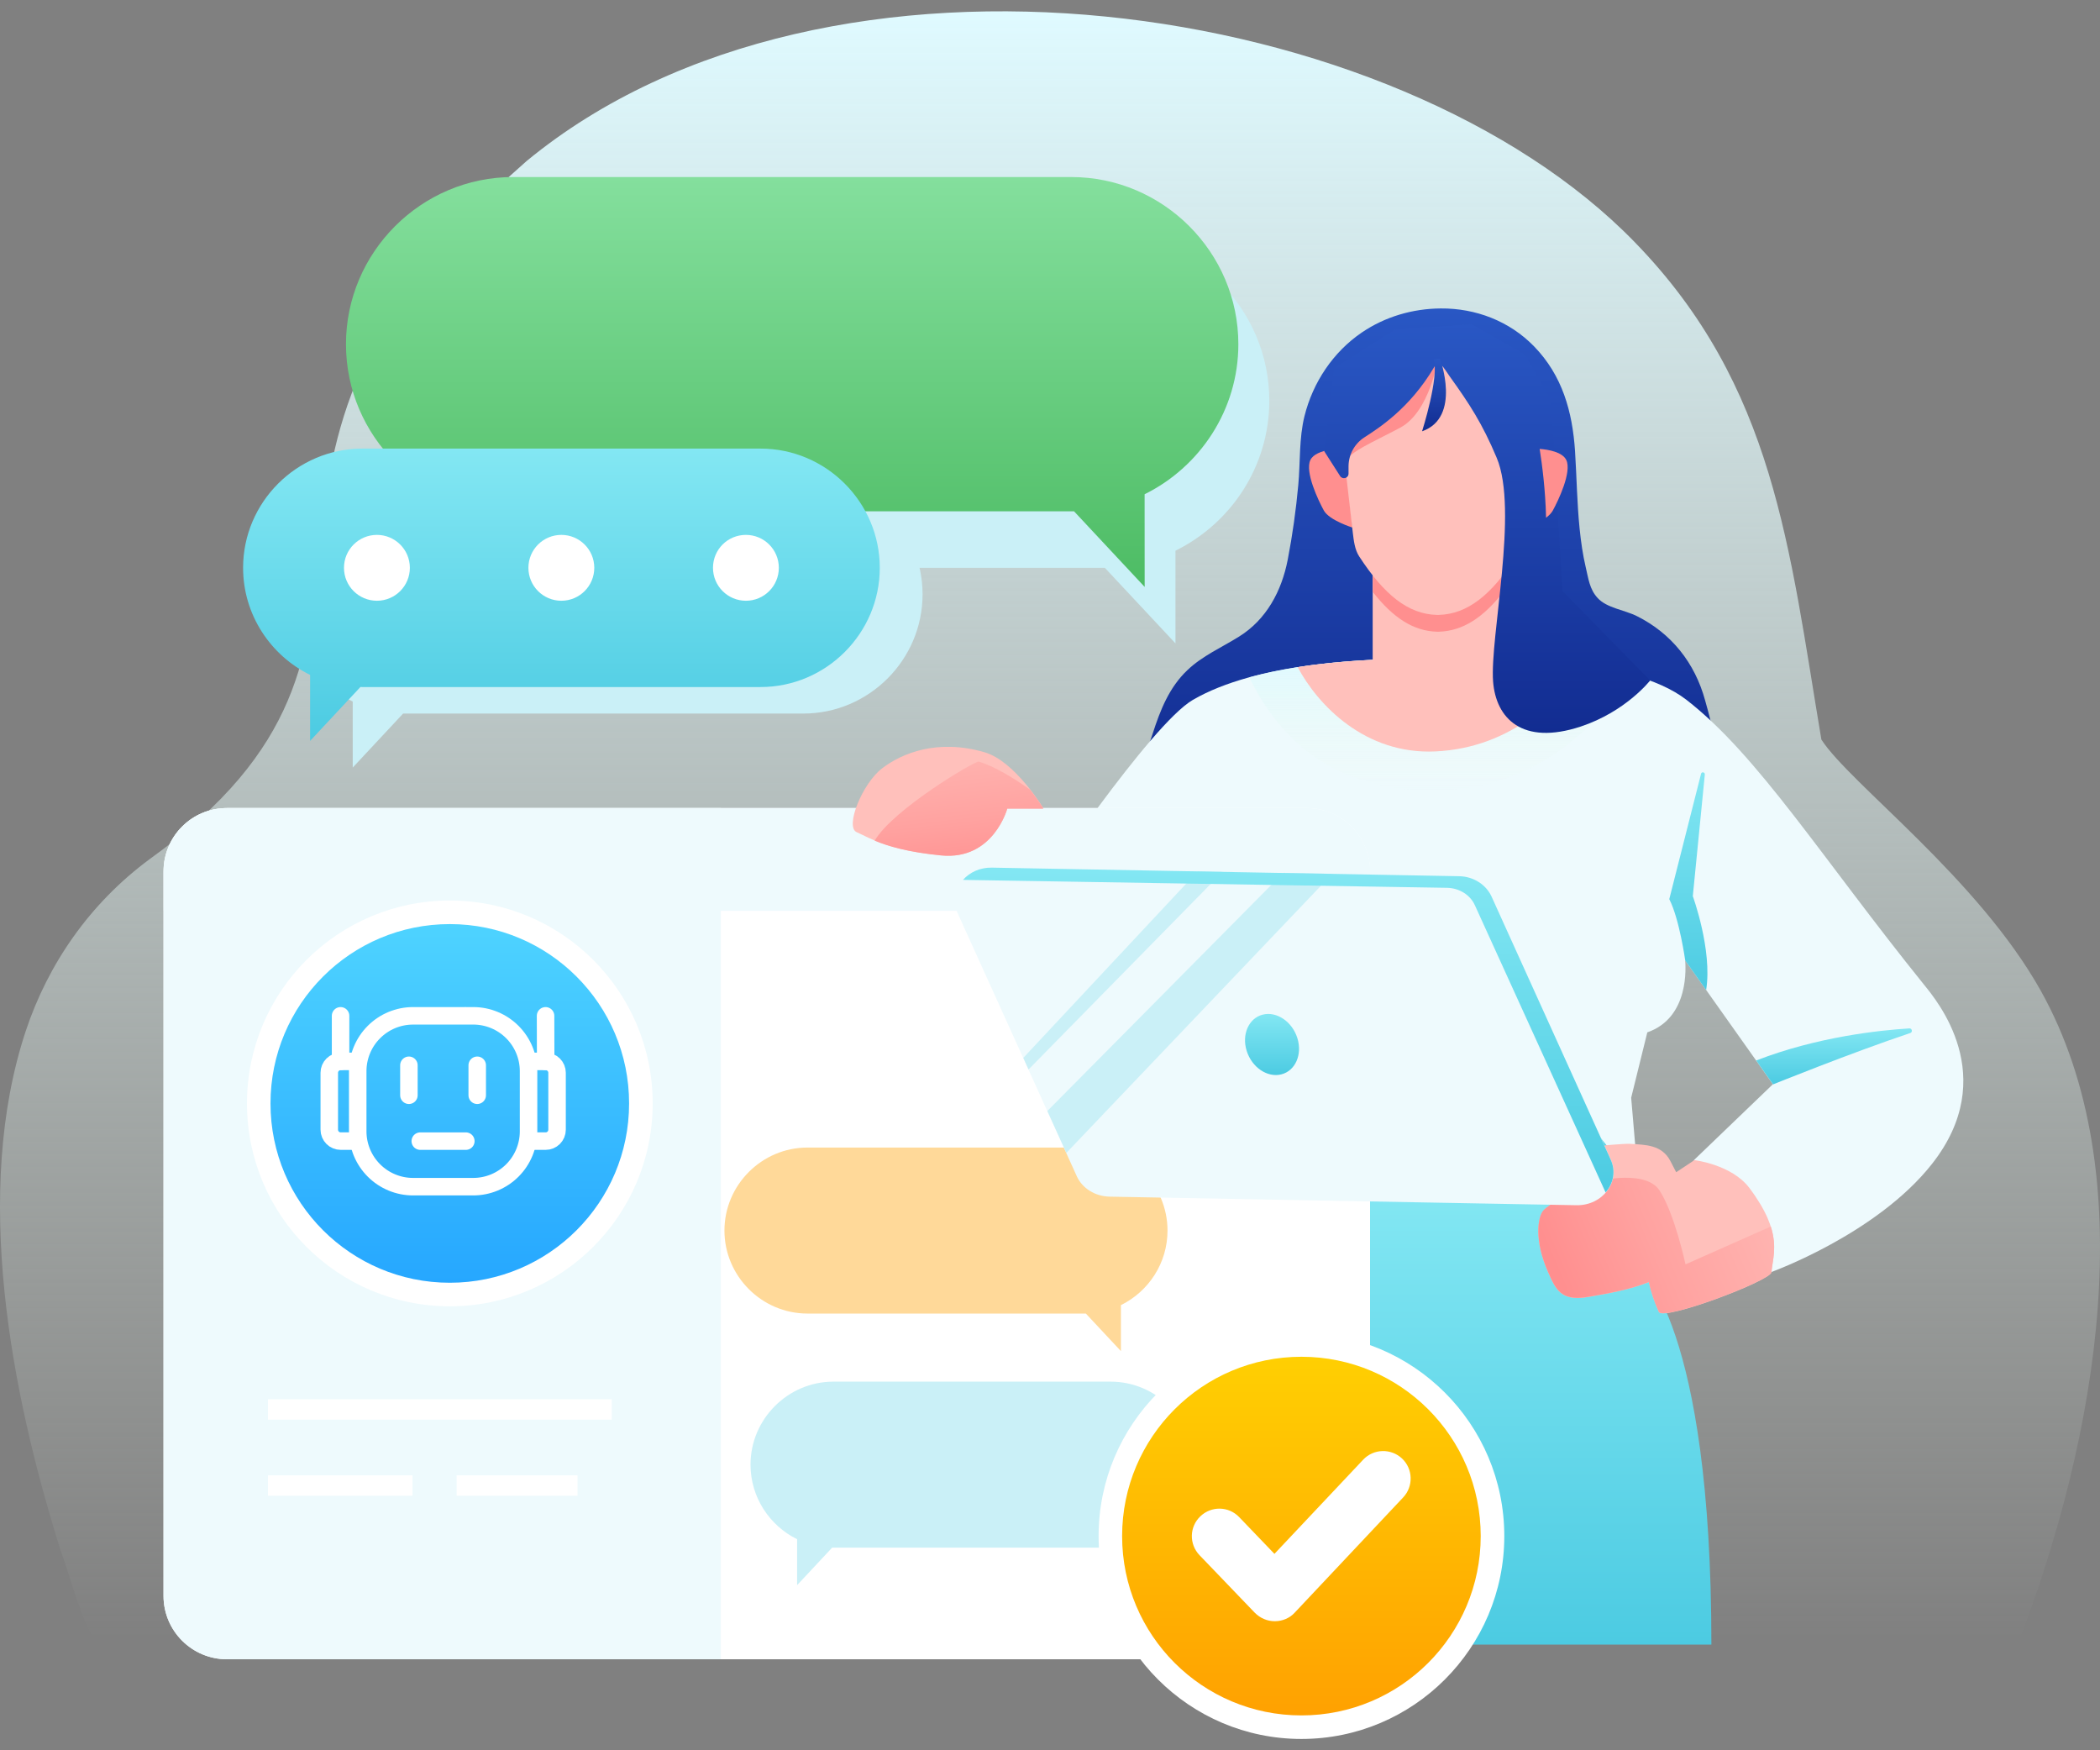 <svg width="120" height="100" viewBox="0 0 120 100" fill="none" xmlns="http://www.w3.org/2000/svg">
<rect x="0" y="0" width="120" height="100" fill="#808080" stroke="none"/>
<path d="M115.303 93.953H5.535C4.613 92.513 4.171 90.575 3.437 88.496C0.624 79.539 -1.577 68.108 1.471 58.907C2.741 55.087 5.121 51.615 8.565 49.075C25.989 36.553 9.882 26.862 30.101 9.193C47.384 -5.032 79.861 -0.131 93.428 13.85C101.407 22.064 102.235 31.284 104.079 42.254C105.697 44.766 113.016 50.166 116.62 56.611C122.425 67.017 119.932 81.901 115.303 93.953Z" fill="url(#paint0_linear_1326_16499)"/>
<path d="M67.695 44.719C68.645 44.738 69.586 44.748 70.536 44.757C72.427 44.767 74.328 44.748 76.219 44.729C79.963 44.691 83.708 44.625 87.452 44.691C89.118 44.719 90.792 44.776 92.457 44.842C93.888 44.898 95.44 45.209 96.861 44.964C98.836 44.625 97.745 41.154 97.435 40.015C96.851 37.88 95.515 36.186 93.53 35.198C92.834 34.85 91.808 34.737 91.291 34.163C90.83 33.665 90.764 33.044 90.614 32.413C90.444 31.689 90.341 30.955 90.265 30.221C90.115 28.744 90.096 27.258 90.002 25.771C89.852 23.513 89.277 21.453 87.659 19.787C86.257 18.348 84.329 17.605 82.325 17.623C80.725 17.633 79.145 18.094 77.818 18.997C76.172 20.117 75.024 21.848 74.544 23.767C74.224 25.047 74.309 26.411 74.187 27.718C74.055 29.149 73.857 30.569 73.584 31.981C73.236 33.768 72.371 35.396 70.799 36.374C69.802 36.995 68.701 37.475 67.855 38.284C66.81 39.272 66.302 40.57 65.87 41.906C65.71 42.424 65.484 42.932 65.399 43.468C65.39 43.506 65.39 43.534 65.39 43.572C65.211 45.068 66.707 44.701 67.695 44.719Z" fill="url(#paint1_linear_1326_16499)"/>
<path d="M109.947 56.263C104.114 49.028 100.473 43.166 96.371 39.986C93.088 37.446 85.41 37.606 81.76 37.634C77.978 37.606 71.815 37.869 68.165 39.986C65.737 41.398 59.302 51.003 59.302 51.003L58.663 45.791L49.894 46.177C49.894 46.177 46.309 57.128 49.79 62.651C52.123 66.358 58.239 65.172 60.949 63.535C63.724 61.87 68.193 56.394 69.557 53.704L69.811 68.014H93.662L93.21 62.717L94.132 58.982C96.578 58.135 96.315 55.162 96.296 54.87L101.31 61.945L96.804 66.273C96.804 66.273 95.703 69.237 101.207 72.68C101.207 72.68 107.238 70.516 110.399 66.499C114.341 61.494 110.653 57.138 109.947 56.263Z" fill="#EEFAFD"/>
<path d="M78.073 57.731C74.441 58.051 71.703 59.603 69.699 61.419L69.812 68.014H93.606C91.602 64.825 85.872 57.044 78.073 57.731Z" fill="url(#paint2_linear_1326_16499)"/>
<path d="M31.088 13.342H62.983C68.233 13.342 72.532 17.642 72.532 22.892C72.532 26.646 70.34 29.901 67.17 31.463V36.76L63.133 32.441C63.077 32.441 63.03 32.441 62.973 32.441H31.088C25.839 32.441 21.539 28.142 21.539 22.892C21.539 17.642 25.839 13.342 31.088 13.342Z" fill="#CAF0F7"/>
<path d="M16.336 33.956C16.336 30.212 19.403 27.145 23.148 27.145H45.906C49.651 27.145 52.718 30.212 52.718 33.956C52.718 37.701 49.651 40.768 45.906 40.768H23.148C23.11 40.768 23.072 40.768 23.035 40.768L20.156 43.854V40.081C17.898 38.961 16.336 36.628 16.336 33.956Z" fill="#CAF0F7"/>
<path d="M61.732 17.124H28.812V18.197H61.732V17.124Z" fill="white"/>
<path d="M58.459 21.123H46.887V22.196H58.459V21.123Z" fill="white"/>
<path d="M42.652 21.123H28.812V22.196H42.652V21.123Z" fill="white"/>
<path d="M69.823 68.014L80.558 68.023L93.674 68.014L93.702 72.52C93.702 72.52 97.794 75.578 97.794 93.962H64.094C64.084 79.078 69.823 68.014 69.823 68.014Z" fill="url(#paint3_linear_1326_16499)"/>
<path d="M90.764 74.102C91.95 73.895 93.107 73.688 94.217 73.255C94.349 73.838 94.546 74.412 94.791 74.958C95.035 75.494 101.179 73.18 101.226 72.69C101.311 71.665 101.913 70.461 99.965 67.873C98.949 66.528 96.823 66.283 96.823 66.283L95.788 66.97C95.788 66.97 95.844 67.111 95.459 66.349C94.97 65.39 94.01 65.408 93.144 65.352C92.58 65.314 88.365 65.747 87.904 65.973C87.405 66.218 87.311 66.848 87.49 67.234C87.688 67.657 89.889 67.563 90.773 67.61C90.773 67.61 88.468 68.767 88.158 69.209C87.885 69.586 87.65 70.856 88.459 72.681C88.901 73.688 89.202 74.374 90.764 74.102Z" fill="#FFC0BB"/>
<path d="M9.344 91.178C9.344 93.181 10.972 94.8 12.966 94.8H74.666C76.67 94.8 78.288 93.181 78.288 91.178V49.79C78.288 47.786 76.67 46.168 74.666 46.168H12.966C10.962 46.168 9.344 47.786 9.344 49.79V91.178Z" fill="white"/>
<path d="M41.191 46.168H12.966C10.962 46.168 9.344 47.786 9.344 49.79V91.178C9.344 93.181 10.972 94.8 12.966 94.8H41.191V46.168Z" fill="#EEFAFD"/>
<path d="M9.344 52.039H78.298V49.79C78.298 47.786 76.68 46.168 74.676 46.168H12.976C10.972 46.168 9.353 47.786 9.353 49.79V52.039H9.344Z" fill="#EEFAFD"/>
<path fill-rule="evenodd" clip-rule="evenodd" d="M29.319 29.214H61.213C61.267 29.214 61.32 29.214 61.374 29.213L65.409 33.533L65.406 28.238C68.571 26.677 70.763 23.413 70.763 19.665C70.763 14.415 66.463 10.115 61.213 10.115H29.319C24.069 10.115 19.77 14.415 19.77 19.665C19.77 24.915 24.069 29.214 29.319 29.214Z" fill="url(#paint4_linear_1326_16499)"/>
<path fill-rule="evenodd" clip-rule="evenodd" d="M43.461 39.253H20.702C20.666 39.253 20.63 39.253 20.594 39.252L17.72 42.33V38.56C15.458 37.449 13.891 35.118 13.891 32.441C13.891 28.697 16.958 25.63 20.702 25.63H43.461C47.206 25.63 50.273 28.697 50.273 32.441C50.273 36.186 47.206 39.253 43.461 39.253Z" fill="url(#paint5_linear_1326_16499)"/>
<path d="M42.887 83.679C42.887 81.073 45.023 78.938 47.629 78.938H63.463C66.069 78.938 68.204 81.073 68.204 83.679C68.204 86.285 66.069 88.421 63.463 88.421H47.629C47.6 88.421 47.572 88.421 47.553 88.421L45.549 90.566V87.941C43.969 87.16 42.887 85.542 42.887 83.679Z" fill="#CAF0F7"/>
<path d="M66.715 70.306C66.715 67.7 64.579 65.564 61.973 65.564H46.139C43.533 65.564 41.397 67.7 41.397 70.306C41.397 72.912 43.533 75.048 46.139 75.048H61.973C62.001 75.048 62.029 75.048 62.048 75.048L64.052 77.193V74.568C65.633 73.787 66.715 72.169 66.715 70.306Z" fill="#FFD999"/>
<path d="M30.195 32.441C30.195 33.486 31.042 34.323 32.077 34.323C33.121 34.323 33.959 33.476 33.959 32.441C33.959 31.397 33.112 30.56 32.077 30.56C31.042 30.56 30.195 31.397 30.195 32.441Z" fill="white"/>
<path d="M40.742 32.441C40.742 33.486 41.589 34.323 42.624 34.323C43.668 34.323 44.505 33.476 44.505 32.441C44.505 31.397 43.659 30.56 42.624 30.56C41.58 30.56 40.742 31.397 40.742 32.441Z" fill="white"/>
<path d="M19.656 32.441C19.656 33.486 20.503 34.323 21.538 34.323C22.582 34.323 23.42 33.476 23.42 32.441C23.42 31.397 22.573 30.56 21.538 30.56C20.503 30.56 19.656 31.397 19.656 32.441Z" fill="white"/>
<path d="M76.824 25.629C76.824 25.629 75.196 25.601 74.876 26.288C74.556 26.965 75.337 28.602 75.648 29.167C75.958 29.731 77.294 30.145 77.294 30.145L76.824 25.629Z" fill="#FF8F8F"/>
<path d="M81.763 37.634C78.95 37.616 74.829 37.757 71.394 38.698C71.79 39.526 72.269 40.335 72.871 41.097C73.784 42.263 74.979 43.327 76.531 44.06C78.441 44.964 80.841 45.321 83.089 45.114C88.104 44.653 91.049 41.558 93.382 38.585C89.637 37.512 84.529 37.616 81.763 37.634Z" fill="url(#paint6_linear_1326_16499)"/>
<path d="M81.764 37.635C79.675 37.616 76.871 37.691 74.152 38.114C75.31 40.288 78.01 43.12 82.027 42.931C86.458 42.724 89.083 39.817 90.532 38.002C87.352 37.55 83.881 37.616 81.764 37.635Z" fill="#FFC0BB"/>
<path d="M57.564 46.196C57.564 46.196 56.764 49.15 53.8 48.868C50.828 48.586 49.764 47.918 48.946 47.541C48.278 47.231 49.275 44.766 50.404 43.9C51.533 43.035 53.565 42.197 56.256 42.978C58.006 43.486 59.624 46.187 59.624 46.187H57.564V46.196Z" fill="#FFC0BB"/>
<path d="M34.957 79.944H15.312V81.111H34.957V79.944Z" fill="white"/>
<path d="M33 84.291H26.094V85.458H33V84.291Z" fill="white"/>
<path d="M23.573 84.291H15.312V85.458H23.573V84.291Z" fill="white"/>
<path d="M85.96 87.762C85.96 94.16 80.766 99.353 74.368 99.353C67.971 99.353 62.777 94.16 62.777 87.762C62.777 81.364 67.971 76.171 74.368 76.171C80.766 76.171 85.96 81.355 85.96 87.762Z" fill="white"/>
<path d="M84.612 87.762C84.612 93.417 80.031 98.008 74.367 98.008C68.712 98.008 64.121 93.426 64.121 87.762C64.121 82.108 68.703 77.517 74.367 77.517C80.021 77.517 84.612 82.099 84.612 87.762Z" fill="url(#paint7_linear_1326_16499)"/>
<path d="M72.844 92.626C72.411 92.626 72.007 92.448 71.706 92.146L68.544 88.853C67.942 88.223 67.961 87.235 68.591 86.633C69.222 86.031 70.21 86.05 70.812 86.68L72.825 88.778L77.896 83.397C78.489 82.766 79.486 82.738 80.117 83.331C80.747 83.923 80.775 84.921 80.183 85.551L73.983 92.137C73.7 92.447 73.286 92.626 72.844 92.626C72.853 92.626 72.853 92.626 72.844 92.626Z" fill="white"/>
<path d="M37.296 63.042C37.296 69.44 32.102 74.633 25.704 74.633C19.307 74.633 14.113 69.44 14.113 63.042C14.113 56.645 19.307 51.451 25.704 51.451C32.102 51.451 37.296 56.635 37.296 63.042Z" fill="white"/>
<path d="M35.948 63.043C35.948 68.697 31.366 73.288 25.703 73.288C20.048 73.288 15.457 68.706 15.457 63.043C15.457 57.388 20.039 52.797 25.703 52.797C31.357 52.797 35.948 57.379 35.948 63.043Z" fill="url(#paint8_linear_1326_16499)"/>
<path d="M94.829 68.014C95.694 69.341 96.315 72.238 96.315 72.238L101.189 70.075C101.565 71.251 101.283 72.003 101.226 72.681C101.179 73.17 95.045 75.484 94.791 74.948C94.537 74.402 94.349 73.828 94.217 73.245C93.107 73.687 91.959 73.885 90.764 74.092C89.202 74.365 88.901 73.678 88.459 72.671C87.65 70.837 87.885 69.566 88.158 69.2C88.468 68.757 90.773 67.6 90.773 67.6C90.773 67.6 93.954 66.678 94.829 68.014Z" fill="url(#paint9_linear_1326_16499)"/>
<path d="M58.862 45.114C57.977 44.493 56.839 43.778 55.926 43.514C55.738 43.458 51.053 46.215 49.98 48.031C50.752 48.35 51.881 48.689 53.791 48.877C56.764 49.16 57.554 46.205 57.554 46.205H59.615C59.624 46.196 59.332 45.716 58.862 45.114Z" fill="url(#paint10_linear_1326_16499)"/>
<path d="M78.439 38.475H85.891V32.34H78.439V38.475Z" fill="#FFC0BB"/>
<path fill-rule="evenodd" clip-rule="evenodd" d="M78.449 32.338H85.901V33.824C84.743 35.301 83.586 36.045 82.231 36.092C82.213 36.092 82.194 36.092 82.175 36.092C82.156 36.092 82.137 36.092 82.118 36.092C80.764 36.054 79.606 35.301 78.449 33.824V32.338Z" fill="#FF8F8F"/>
<path d="M82.1 18.846H82.232C85.177 18.846 87.595 20.652 87.595 23.86L87.454 26.57L87.011 30.427C86.955 30.898 86.899 31.406 86.645 31.792C85.233 33.984 83.869 35.084 82.213 35.132C82.195 35.132 82.176 35.132 82.157 35.132C82.138 35.132 82.119 35.132 82.1 35.132C80.454 35.084 79.09 33.974 77.669 31.792C77.415 31.406 77.359 30.898 77.302 30.427L76.86 26.57L76.719 23.86C76.738 20.652 79.156 18.846 82.1 18.846Z" fill="#FFC0BB"/>
<path d="M78.564 21.095L82.167 20.483C82.167 20.483 81.715 23.522 80.012 24.435C78.309 25.338 77.228 25.762 76.898 26.354C76.578 26.938 78.564 21.095 78.564 21.095Z" fill="#FF8F8F"/>
<path d="M79.684 18.846L84.078 18.517L87.145 20.257L88.594 22.807L88.772 25.253L89.281 33.768L94.295 38.876C94.295 38.876 92.912 40.654 90.325 41.511C86.985 42.611 85.479 41.04 85.319 38.933C85.131 36.402 86.787 29.148 85.526 26.156C84.699 24.19 83.965 23.07 82.836 21.499C82.487 21.01 82.243 20.474 81.942 20.991C80.54 23.362 78.743 24.482 77.962 24.99C77.407 25.347 77.068 25.959 77.059 26.627C77.059 26.758 77.059 26.909 77.059 27.059C77.059 27.323 76.72 27.417 76.579 27.201L75.676 25.789L76.231 21.038L79.684 18.846Z" fill="url(#paint11_linear_1326_16499)"/>
<path d="M87.981 25.648C88.489 25.686 89.288 25.827 89.505 26.288C89.825 26.966 89.044 28.603 88.733 29.167C88.658 29.308 88.517 29.449 88.347 29.581C88.31 27.982 88.122 26.552 87.981 25.648Z" fill="#FF8F8F"/>
<path d="M81.92 20.52L82.287 20.492C82.287 20.492 83.529 23.851 81.262 24.641C81.262 24.641 82.259 21.499 81.92 20.52Z" fill="url(#paint12_linear_1326_16499)"/>
<path d="M96.732 51.201L97.419 44.249C97.428 44.108 97.231 44.079 97.203 44.211L95.387 51.371C95.97 52.509 96.299 54.88 96.299 54.88L97.494 56.564C97.861 54.287 96.732 51.201 96.732 51.201Z" fill="url(#paint13_linear_1326_16499)"/>
<path d="M100.352 60.591L101.32 61.955C101.32 61.955 105.761 60.158 109.158 59.02C109.308 58.972 109.261 58.747 109.111 58.756C107.436 58.86 103.861 59.227 100.352 60.591Z" fill="url(#paint14_linear_1326_16499)"/>
<path d="M27.041 58.038H23.604C23.189 58.038 22.778 58.119 22.394 58.278C22.01 58.437 21.662 58.67 21.368 58.964C21.074 59.257 20.841 59.606 20.682 59.99C20.523 60.373 20.441 60.785 20.441 61.2V64.636C20.441 65.475 20.775 66.28 21.368 66.873C21.961 67.466 22.766 67.799 23.604 67.799H27.041C27.879 67.799 28.684 67.466 29.277 66.873C29.87 66.28 30.203 65.475 30.203 64.636V61.2C30.203 60.361 29.87 59.557 29.277 58.964C28.684 58.37 27.879 58.037 27.041 58.037V58.038Z" stroke="white"/>
<path d="M30.153 65.196H31.181C31.354 65.196 31.519 65.127 31.641 65.005C31.763 64.883 31.832 64.718 31.832 64.545V61.291C31.832 61.119 31.763 60.953 31.641 60.831C31.519 60.709 31.354 60.641 31.181 60.641H30.152M20.496 65.196H19.467C19.382 65.196 19.297 65.179 19.218 65.146C19.139 65.114 19.067 65.066 19.007 65.005C18.947 64.945 18.899 64.873 18.866 64.794C18.833 64.715 18.816 64.631 18.816 64.545V61.291C18.816 61.119 18.885 60.953 19.007 60.831C19.129 60.709 19.295 60.641 19.467 60.641H20.496" stroke="white"/>
<path d="M19.461 60.641V58.038M31.181 60.641L31.175 58.038M23.366 60.863V62.576M27.27 60.863V62.576M24.016 65.197H26.619" stroke="white" stroke-linecap="round" stroke-linejoin="round"/>
<path d="M90.094 68.859L63.397 68.369C62.58 68.349 61.849 67.898 61.532 67.206L54.728 52.185C54.161 50.926 55.19 49.552 56.679 49.581L83.376 50.071C84.193 50.09 84.924 50.542 85.241 51.233L92.045 66.254C92.612 67.504 91.584 68.878 90.094 68.859Z" fill="#EEFAFD"/>
<path d="M71.241 60.046C71.539 60.987 72.423 61.583 73.221 61.382C74.018 61.18 74.432 60.248 74.134 59.306C73.836 58.364 72.951 57.768 72.154 57.97C71.356 58.172 70.943 59.104 71.241 60.046Z" fill="url(#paint15_linear_1326_16499)"/>
<path d="M60.935 65.869L59.849 63.476L73.332 49.868L76.129 49.926L60.935 65.869Z" fill="#CAF0F7"/>
<path d="M58.773 61.103L58.475 60.44L68.441 49.782L69.863 49.811L58.773 61.103Z" fill="#CAF0F7"/>
<path d="M92.036 66.244L85.232 51.224C84.915 50.532 84.184 50.07 83.368 50.061L56.67 49.571C55.988 49.561 55.411 49.84 55.027 50.272L82.676 50.724C83.387 50.733 84.011 51.127 84.28 51.723L91.748 68.128C92.199 67.609 92.344 66.907 92.036 66.244Z" fill="url(#paint16_linear_1326_16499)"/>
<defs>
<linearGradient id="paint0_linear_1326_16499" x1="60" y1="0.646" x2="60" y2="93.953" gradientUnits="userSpaceOnUse">
<stop stop-color="#DFFAFF"/>
<stop offset="1" stop-color="#EEF9F0" stop-opacity="0"/>
</linearGradient>
<linearGradient id="paint1_linear_1326_16499" x1="65.375" y1="17.623" x2="65.375" y2="45.057" gradientUnits="userSpaceOnUse">
<stop stop-color="#2957C4"/>
<stop offset="1" stop-color="#122C91"/>
</linearGradient>
<linearGradient id="paint2_linear_1326_16499" x1="69.699" y1="57.688" x2="69.699" y2="68.014" gradientUnits="userSpaceOnUse">
<stop stop-color="#83E7F3"/>
<stop offset="1" stop-color="#4CCBE2"/>
</linearGradient>
<linearGradient id="paint3_linear_1326_16499" x1="64.094" y1="68.014" x2="64.094" y2="93.962" gradientUnits="userSpaceOnUse">
<stop stop-color="#83E7F3"/>
<stop offset="1" stop-color="#4CCBE2"/>
</linearGradient>
<linearGradient id="paint4_linear_1326_16499" x1="19.77" y1="10.115" x2="19.77" y2="33.533" gradientUnits="userSpaceOnUse">
<stop stop-color="#84DF9D"/>
<stop offset="1" stop-color="#4DBC64"/>
</linearGradient>
<linearGradient id="paint5_linear_1326_16499" x1="13.891" y1="25.63" x2="13.891" y2="42.33" gradientUnits="userSpaceOnUse">
<stop stop-color="#83E7F3"/>
<stop offset="1" stop-color="#4CCBE2"/>
</linearGradient>
<linearGradient id="paint6_linear_1326_16499" x1="82.388" y1="37.623" x2="82.388" y2="45.171" gradientUnits="userSpaceOnUse">
<stop stop-color="#DFFAFF"/>
<stop offset="1" stop-color="#EEF9F0" stop-opacity="0"/>
</linearGradient>
<linearGradient id="paint7_linear_1326_16499" x1="64.121" y1="77.517" x2="64.121" y2="98.008" gradientUnits="userSpaceOnUse">
<stop stop-color="#FFCF02"/>
<stop offset="1" stop-color="#FFA101"/>
</linearGradient>
<linearGradient id="paint8_linear_1326_16499" x1="15.457" y1="52.797" x2="15.457" y2="73.288" gradientUnits="userSpaceOnUse">
<stop stop-color="#4ED3FF"/>
<stop offset="1" stop-color="#26A7FF"/>
</linearGradient>
<linearGradient id="paint9_linear_1326_16499" x1="106.874" y1="65.624" x2="89.2" y2="73.157" gradientUnits="userSpaceOnUse">
<stop stop-color="#FFC0BB"/>
<stop offset="0.277" stop-color="#FFB8B4"/>
<stop offset="0.709" stop-color="#FFA2A0"/>
<stop offset="1" stop-color="#FF8F8F"/>
</linearGradient>
<linearGradient id="paint10_linear_1326_16499" x1="53.926" y1="39.109" x2="55.136" y2="50.12" gradientUnits="userSpaceOnUse">
<stop stop-color="#FFC0BB"/>
<stop offset="0.277" stop-color="#FFB8B4"/>
<stop offset="0.709" stop-color="#FFA2A0"/>
<stop offset="1" stop-color="#FF8F8F"/>
</linearGradient>
<linearGradient id="paint11_linear_1326_16499" x1="75.676" y1="18.517" x2="75.676" y2="41.872" gradientUnits="userSpaceOnUse">
<stop stop-color="#2957C4"/>
<stop offset="1" stop-color="#122C91"/>
</linearGradient>
<linearGradient id="paint12_linear_1326_16499" x1="81.262" y1="20.492" x2="81.262" y2="24.641" gradientUnits="userSpaceOnUse">
<stop stop-color="#2957C4"/>
<stop offset="1" stop-color="#122C91"/>
</linearGradient>
<linearGradient id="paint13_linear_1326_16499" x1="95.387" y1="44.126" x2="95.387" y2="56.564" gradientUnits="userSpaceOnUse">
<stop stop-color="#83E7F3"/>
<stop offset="1" stop-color="#4CCBE2"/>
</linearGradient>
<linearGradient id="paint14_linear_1326_16499" x1="100.352" y1="58.756" x2="100.352" y2="61.955" gradientUnits="userSpaceOnUse">
<stop stop-color="#83E7F3"/>
<stop offset="1" stop-color="#4CCBE2"/>
</linearGradient>
<linearGradient id="paint15_linear_1326_16499" x1="74.231" y1="57.931" x2="74.231" y2="61.421" gradientUnits="userSpaceOnUse">
<stop stop-color="#83E7F3"/>
<stop offset="1" stop-color="#4CCBE2"/>
</linearGradient>
<linearGradient id="paint16_linear_1326_16499" x1="92.199" y1="49.57" x2="92.199" y2="68.128" gradientUnits="userSpaceOnUse">
<stop stop-color="#83E7F3"/>
<stop offset="1" stop-color="#4CCBE2"/>
</linearGradient>
</defs>
</svg>
